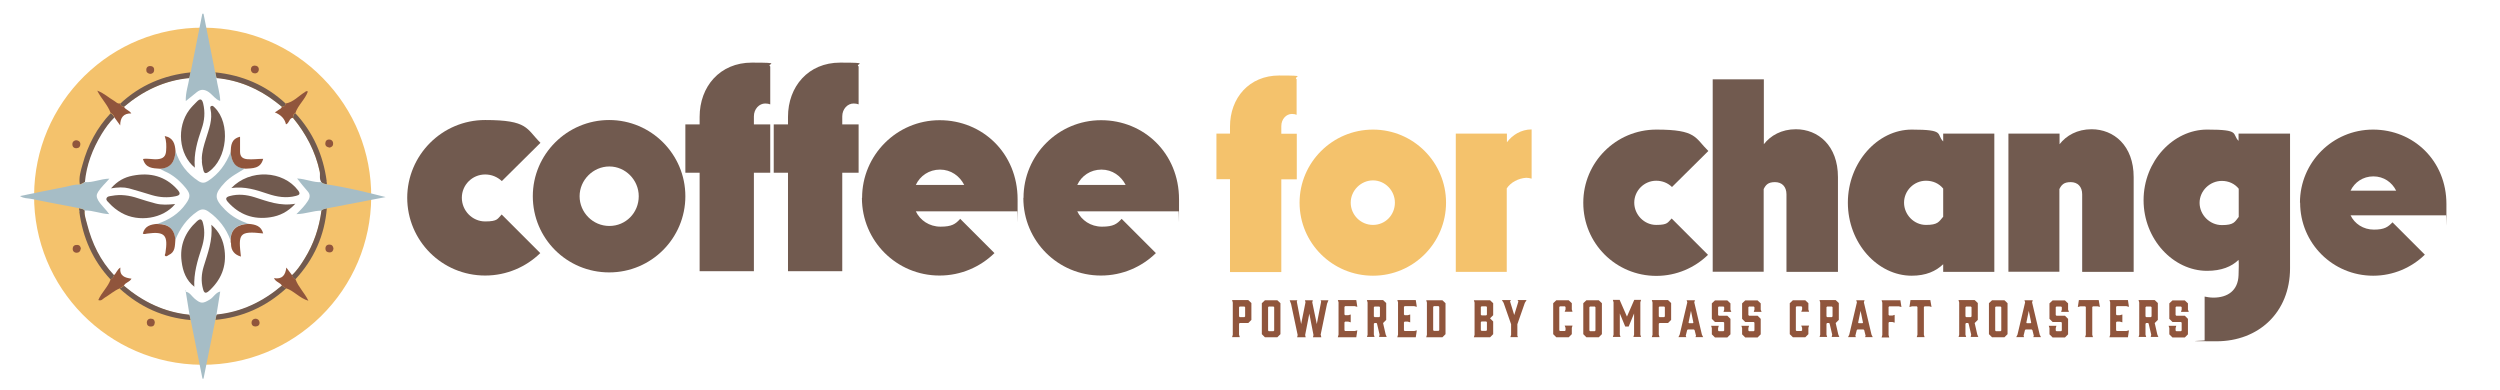 <svg xmlns="http://www.w3.org/2000/svg" id="uuid-775ae703-ce47-4270-beb6-c79a410300ba" viewBox="0 0 1437.2 224.4"><defs><style>.uuid-e8e80f08-06e3-4f90-afc0-a46ad7c9eca3{fill:#f4c26c;}.uuid-e8e80f08-06e3-4f90-afc0-a46ad7c9eca3,.uuid-a32c8605-0eef-4792-a205-6af716c1da97,.uuid-6575ba9e-b775-4a79-8027-d5cdb787df2e,.uuid-f04a27e1-6638-4bad-b9ea-e64234144e05{stroke-width:0px;}.uuid-a32c8605-0eef-4792-a205-6af716c1da97{fill:#90553c;}.uuid-6575ba9e-b775-4a79-8027-d5cdb787df2e{fill:#a6bdc6;}.uuid-f04a27e1-6638-4bad-b9ea-e64234144e05{fill:#715a4f;}</style></defs><path class="uuid-e8e80f08-06e3-4f90-afc0-a46ad7c9eca3" d="M707.1,156.3v-53.3h-7.8v-26.2h7.8v-4c0-16.5,11-29.4,28.3-29.4s7.6.6,10,2.1v20.5c-.6-.3-1.6-.5-2.7-.5-3.2,0-6.1,2.9-6.1,7v4.4h8.9v26.2h-8.9v53.3h-29.4Z"></path><path class="uuid-e8e80f08-06e3-4f90-afc0-a46ad7c9eca3" d="M747.1,116.5c0-23.1,18.9-42,42.2-42s42,18.9,42,42-18.7,42-42,42-42.2-18.7-42.2-42ZM801.9,116.5c0-7-5.7-12.8-12.6-12.8s-12.8,5.8-12.8,12.8,5.7,12.8,12.8,12.8,12.6-5.7,12.6-12.8Z"></path><path class="uuid-e8e80f08-06e3-4f90-afc0-a46ad7c9eca3" d="M836.9,156.3v-79.5h29.4v5c3.1-4.2,8.2-7.4,14.2-7.4v28.3c-1-.3-2.1-.5-3.1-.5-4.5.3-8.9,2.6-11.2,6.1v48h-29.4Z"></path><path class="uuid-f04a27e1-6638-4bad-b9ea-e64234144e05" d="M306.3,112.8c0-24.1,19.7-43.8,43.9-43.8s43.8,19.7,43.8,43.8-19.5,43.8-43.8,43.8-43.9-19.5-43.9-43.8ZM367.2,112.8c0-9.3-7.6-17.1-16.9-17.1s-17.1,7.8-17.1,17.1,7.6,17.1,17.1,17.1,16.9-7.6,16.9-17.1Z"></path><path class="uuid-f04a27e1-6638-4bad-b9ea-e64234144e05" d="M402.2,155.9v-56.6h-8.2v-27.8h8.2v-4.3c0-17.5,11.7-31.2,30-31.2s8.1.7,10.6,2.2v21.8c-.7-.3-1.7-.5-2.9-.5-3.4,0-6.5,3.1-6.5,7.4v4.6h9.4v27.8h-9.4v56.6h-31.2Z"></path><path class="uuid-f04a27e1-6638-4bad-b9ea-e64234144e05" d="M453,155.9v-56.6h-8.2v-27.8h8.2v-4.3c0-17.5,11.7-31.2,30-31.2s8.1.7,10.6,2.2v21.8c-.7-.3-1.7-.5-2.9-.5-3.4,0-6.5,3.1-6.5,7.4v4.6h9.4v27.8h-9.4v56.6h-31.2Z"></path><path class="uuid-f04a27e1-6638-4bad-b9ea-e64234144e05" d="M495.6,113.7c0-24.5,19.9-44.6,44.6-44.6s44.8,19.1,44.8,45.5,0,4.5-.3,6.9h-58.2c2.4,5.1,7.7,8.8,14.2,8.8s8.6-1.5,11.3-4.5l19.7,19.7c-8.1,7.9-19.2,12.9-31.6,12.9-24.7,0-44.6-19.9-44.6-44.6ZM554.3,106.3c-2.6-5.1-7.6-8.8-13.9-8.8s-11.5,3.6-13.9,8.8h27.8Z"></path><path class="uuid-f04a27e1-6638-4bad-b9ea-e64234144e05" d="M588.4,113.7c0-24.5,19.9-44.6,44.6-44.6s44.8,19.1,44.8,45.5,0,4.5-.3,6.9h-58.2c2.4,5.1,7.7,8.8,14.2,8.8s8.6-1.5,11.3-4.5l19.7,19.7c-8.1,7.9-19.2,12.9-31.6,12.9-24.7,0-44.6-19.9-44.6-44.6ZM647.1,106.3c-2.6-5.1-7.6-8.8-13.9-8.8s-11.5,3.6-13.9,8.8h27.8Z"></path><path class="uuid-f04a27e1-6638-4bad-b9ea-e64234144e05" d="M234.1,113.8c0-24.6,20-44.8,44.8-44.8s23.6,5,31.8,13.1l-22.2,22c-2.6-2.4-5.9-3.8-9.6-3.8-7.4,0-13.4,6-13.4,13.4s6,13.6,13.4,13.6,7.1-1.6,9.5-4l22.2,22.2c-8.1,7.9-19.3,12.9-31.7,12.9-24.8,0-44.8-20-44.8-44.8Z"></path><path class="uuid-f04a27e1-6638-4bad-b9ea-e64234144e05" d="M910.2,116.5c0-23.1,18.7-42,42-42s22.1,4.7,29.9,12.3l-20.9,20.7c-2.4-2.3-5.5-3.6-9.1-3.6-6.9,0-12.6,5.7-12.6,12.6s5.7,12.8,12.6,12.8,6.6-1.5,8.9-3.7l20.9,20.9c-7.6,7.4-18.1,12.1-29.7,12.1-23.3,0-42-18.7-42-42Z"></path><path class="uuid-f04a27e1-6638-4bad-b9ea-e64234144e05" d="M984.6,156.3V45.6h29.4v37.3c3.9-5,10.2-8.6,18.4-8.6,12.8,0,24.2,9.4,24.2,27.5v54.5h-29.6v-44.6c0-4.4-2.6-7-6.6-7s-5.3,1.6-6.5,4v47.5h-29.4Z"></path><path class="uuid-f04a27e1-6638-4bad-b9ea-e64234144e05" d="M1062.3,116.5c0-23.1,17.1-42,36.7-42s13.9,2.6,18.1,6.8v-4.5h29.4v79.5h-29.4v-4.4c-4.2,4-9.9,6.6-18.1,6.6-19.6,0-36.7-18.7-36.7-42ZM1117.1,124.6v-16.2c-2.4-2.9-5.8-4.5-9.9-4.5-6.9,0-12.6,5.7-12.6,12.6s5.7,12.8,12.6,12.8,7.4-1.8,9.9-4.7Z"></path><path class="uuid-f04a27e1-6638-4bad-b9ea-e64234144e05" d="M1154.6,156.3v-79.5h29.4v6.1c3.9-5,10.2-8.6,18.4-8.6,12.8,0,24.2,9.4,24.2,27.5v54.5h-29.6v-44.6c0-4.4-2.6-7-6.6-7s-5.3,1.6-6.5,4v47.5h-29.4Z"></path><path class="uuid-f04a27e1-6638-4bad-b9ea-e64234144e05" d="M1322.2,116.5c0-23.1,18.7-42,42-42s42.2,17.9,42.2,42.8,0,4.2-.3,6.5h-54.8c2.3,4.8,7.3,8.2,13.4,8.2s8.1-1.5,10.7-4.2l18.6,18.6c-7.6,7.4-18.1,12.1-29.7,12.1-23.3,0-42-18.7-42-42ZM1377.5,109.6c-2.4-4.8-7.1-8.2-13.1-8.2s-10.8,3.4-13.1,8.2h26.2Z"></path><path class="uuid-f04a27e1-6638-4bad-b9ea-e64234144e05" d="M1267.4,195.6v-25.1c1,.2,3.1.6,5,.6,8.2,0,14.2-4,14.5-12.9s0-8.2,0-8.5v-.3c-4,3.9-9.9,6.3-18.1,6.3-19.4,0-36.5-18.1-36.5-40.6s17.1-40.6,36.5-40.6,14.1,2.4,18.1,6.5v-4.2h29.6v77.4c0,25.4-18.1,42-42.3,42s-5.2-.3-6.8-.6ZM1287,124.7v-16.2c-2.3-2.9-5.8-4.5-9.7-4.5-6.9,0-12.8,5.7-12.8,12.6s5.8,12.8,12.8,12.8,7.4-1.8,9.7-4.7Z"></path><path class="uuid-a32c8605-0eef-4792-a205-6af716c1da97" d="M712.7,193.8h-4.4l.4-1.3v-18.6l-.4-1.4h9.3l1.8,1.7v9.7l-1.8,1.8h-4.9l-.4.4v6.3l.4,1.3ZM712.7,182.3h2.7l.4-.4v-5.3l-.4-.4h-2.7l-.4.4v5.3l.4.4Z"></path><path class="uuid-a32c8605-0eef-4792-a205-6af716c1da97" d="M736.1,174.3v17.8l-1.8,1.8h-7.1l-1.8-1.8v-17.8l1.8-1.7h7.1l1.8,1.7ZM732.1,176.2h-2.7l-.4.4v13.4l.4.4h2.7l.4-.4v-13.4l-.4-.4Z"></path><path class="uuid-a32c8605-0eef-4792-a205-6af716c1da97" d="M759.3,192.6l.3,1.3h-4.8l.3-1.3-2.4-12.3-2.4,12.3.3,1.3h-4.9l.3-1.3-3.8-17.9-.8-2.1h4.4l-.3.8,2.5,12.9,2.5-12.5-.3-1.2h4.5l-.3,1.2,2.6,12.5,2.5-12.9-.3-.8h4.5l-.8,2-3.7,17.9Z"></path><path class="uuid-a32c8605-0eef-4792-a205-6af716c1da97" d="M769.1,193.8l.4-1.4v-18.6l-.4-1.3h10.6l.6,3.9-1.5-.4h-5.5l-.4.4v4.4l.4.4h1.8l1.4-.4v4.5l-1.4-.4h-1.8l-.4.4v4.6l.4.4h5.5l1.5-.4-.6,4h-10.6Z"></path><path class="uuid-a32c8605-0eef-4792-a205-6af716c1da97" d="M785.8,193.8l.4-1.3v-18.6l-.4-1.4h9.3l1.8,1.7v9.7l-1.8,1.8,1.5,6.6.6,1.4h-4.4l.3-1.3-1.5-6.4-.3-.3h-1.1l-.4.4v6.3l.4,1.3h-4.4ZM792.9,182.3l.4-.4v-5.3l-.4-.4h-2.7l-.4.4v5.3l.4.4h2.7Z"></path><path class="uuid-a32c8605-0eef-4792-a205-6af716c1da97" d="M803.3,193.8l.4-1.4v-18.6l-.4-1.3h10.6l.6,3.9-1.5-.4h-5.5l-.4.4v4.4l.4.4h1.8l1.4-.4v4.5l-1.4-.4h-1.8l-.4.4v4.6l.4.4h5.5l1.5-.4-.6,4h-10.6Z"></path><path class="uuid-a32c8605-0eef-4792-a205-6af716c1da97" d="M819.9,172.6h9.3l1.8,1.7v17.8l-1.8,1.8h-9.3l.4-1.4v-18.6l-.4-1.3ZM823.9,189.8l.4.4h2.7l.4-.4v-13.4l-.4-.4h-2.7l-.4.4v13.4Z"></path><path class="uuid-a32c8605-0eef-4792-a205-6af716c1da97" d="M847.3,172.6h9.3l1.8,1.7v6.9l-1.8,1.8,1.8,1.8v7.3l-1.8,1.8h-9.3l.4-1.4v-18.6l-.4-1.3ZM851.3,180.9l.4.4h2.7l.4-.4v-4.4l-.4-.4h-2.7l-.4.4v4.4ZM854.4,184.8h-2.7l-.4.4v4.6l.4.4h2.7l.4-.4v-4.6l-.4-.4Z"></path><path class="uuid-a32c8605-0eef-4792-a205-6af716c1da97" d="M872.2,192.5l.4,1.3h-4.3l.4-1.3v-6.1l-4.3-12.3-1-1.6h5.2l-.5.8,2.4,7.8,2.4-7.8-.5-.8h5.2l-1,1.6-4.3,12.3v6.1Z"></path><path class="uuid-a32c8605-0eef-4792-a205-6af716c1da97" d="M892.9,192.1v-17.8l1.8-1.7h7.1l1.8,1.7v3.6l.4,1.3h-4.5l.5-1.3v-1.4l-.4-.4h-2.8l-.4.4v13.4l.4.4h2.8l.4-.4v-1.4l-.5-1.3h4.5l-.4,1.3v3.6l-1.8,1.8h-7.1l-1.8-1.8Z"></path><path class="uuid-a32c8605-0eef-4792-a205-6af716c1da97" d="M920.9,174.3v17.8l-1.8,1.8h-7.1l-1.8-1.8v-17.8l1.8-1.7h7.1l1.8,1.7ZM916.8,176.2h-2.7l-.4.4v13.4l.4.4h2.7l.4-.4v-13.4l-.4-.4Z"></path><path class="uuid-a32c8605-0eef-4792-a205-6af716c1da97" d="M936.5,187.7h-2.2l-3.1-7.5v12.2l.4,1.3h-4.4l.4-1.3v-18.6l-.4-1.4h3.9l4.2,9.6,4.2-9.6h3.9l-.4,1.4v18.6l.4,1.3h-4.4l.4-1.3v-12.2l-3.1,7.5Z"></path><path class="uuid-a32c8605-0eef-4792-a205-6af716c1da97" d="M954,193.8h-4.4l.4-1.3v-18.6l-.4-1.4h9.3l1.8,1.7v9.7l-1.8,1.8h-4.9l-.4.4v6.3l.4,1.3ZM954,182.3h2.7l.4-.4v-5.3l-.4-.4h-2.7l-.4.4v5.3l.4.4Z"></path><path class="uuid-a32c8605-0eef-4792-a205-6af716c1da97" d="M979.2,193.8h-4.5l.3-.8-.8-3.2-.4-.4h-3.5l-.4.4-.8,3.2.3.8h-4.5l.7-1.4,4.4-18.6-.4-1.2h4.8l-.4,1.2,4.4,18.6.7,1.4ZM971.1,185.8h2.1l.3-.3-1.4-6.8-1.4,6.8.3.3Z"></path><path class="uuid-a32c8605-0eef-4792-a205-6af716c1da97" d="M995.3,179.3h-4.5l.4-1.3v-1.4l-.4-.4h-2.7l-.4.4v4.5l.4.4h4.9l1.8,1.8v8.9l-1.8,1.8h-7.1l-1.8-1.8v-3.6l-.4-1.3h4.4l-.4,1.3v1.4l.4.4h2.7l.4-.4v-4.5l-.4-.4h-4.9l-1.8-1.8v-8.9l1.8-1.7h7.1l1.8,1.7v3.6l.5,1.3Z"></path><path class="uuid-a32c8605-0eef-4792-a205-6af716c1da97" d="M1012.7,179.3h-4.5l.4-1.3v-1.4l-.4-.4h-2.7l-.4.4v4.5l.4.4h4.9l1.8,1.8v8.9l-1.8,1.8h-7.1l-1.8-1.8v-3.6l-.4-1.3h4.4l-.4,1.3v1.4l.4.4h2.7l.4-.4v-4.5l-.4-.4h-4.9l-1.8-1.8v-8.9l1.8-1.7h7.1l1.8,1.7v3.6l.5,1.3Z"></path><path class="uuid-a32c8605-0eef-4792-a205-6af716c1da97" d="M1028.9,192.1v-17.8l1.8-1.7h7.1l1.8,1.7v3.6l.4,1.3h-4.5l.5-1.3v-1.4l-.4-.4h-2.8l-.4.4v13.4l.4.4h2.8l.4-.4v-1.4l-.5-1.3h4.5l-.4,1.3v3.6l-1.8,1.8h-7.1l-1.8-1.8Z"></path><path class="uuid-a32c8605-0eef-4792-a205-6af716c1da97" d="M1046,193.8l.4-1.3v-18.6l-.4-1.4h9.3l1.8,1.7v9.7l-1.8,1.8,1.5,6.6.6,1.4h-4.4l.3-1.3-1.5-6.4-.3-.3h-1.1l-.4.4v6.3l.4,1.3h-4.4ZM1053.1,182.3l.4-.4v-5.3l-.4-.4h-2.7l-.4.4v5.3l.4.4h2.7Z"></path><path class="uuid-a32c8605-0eef-4792-a205-6af716c1da97" d="M1076.7,193.8h-4.5l.3-.8-.8-3.2-.4-.4h-3.5l-.4.4-.8,3.2.3.8h-4.5l.7-1.4,4.4-18.6-.4-1.2h4.8l-.4,1.2,4.4,18.6.7,1.4ZM1068.6,185.8h2.1l.3-.3-1.4-6.8-1.4,6.8.3.3Z"></path><path class="uuid-a32c8605-0eef-4792-a205-6af716c1da97" d="M1081.9,172.6h10.6l.6,3.9-1.5-.4h-5.5l-.4.4v4.5l.4.4h1.8l1.3-.4v4.5l-1.3-.4h-1.8l-.4.4v7.1l.4,1.4h-4.4l.4-1.4v-18.6l-.4-1.3Z"></path><path class="uuid-a32c8605-0eef-4792-a205-6af716c1da97" d="M1110.6,176.5l-1.5-.4h-2.7l-.4.4v16l.4,1.3h-4.5l.4-1.3v-16l-.4-.4h-2.7l-1.5.4.6-4h11.4l.7,4Z"></path><path class="uuid-a32c8605-0eef-4792-a205-6af716c1da97" d="M1125.9,193.8l.4-1.3v-18.6l-.4-1.4h9.3l1.8,1.7v9.7l-1.8,1.8,1.5,6.6.6,1.4h-4.4l.3-1.3-1.5-6.4-.3-.3h-1.1l-.4.4v6.3l.4,1.3h-4.4ZM1133,182.3l.4-.4v-5.3l-.4-.4h-2.7l-.4.4v5.3l.4.4h2.7Z"></path><path class="uuid-a32c8605-0eef-4792-a205-6af716c1da97" d="M1154.1,174.3v17.8l-1.8,1.8h-7.1l-1.8-1.8v-17.8l1.8-1.7h7.1l1.8,1.7ZM1150.1,176.2h-2.7l-.4.4v13.4l.4.4h2.7l.4-.4v-13.4l-.4-.4Z"></path><path class="uuid-a32c8605-0eef-4792-a205-6af716c1da97" d="M1173.4,193.8h-4.5l.3-.8-.8-3.2-.4-.4h-3.5l-.4.4-.8,3.2.3.8h-4.5l.7-1.4,4.4-18.6-.4-1.2h4.8l-.4,1.2,4.4,18.6.7,1.4ZM1165.3,185.8h2.1l.3-.3-1.4-6.8-1.4,6.8.3.3Z"></path><path class="uuid-a32c8605-0eef-4792-a205-6af716c1da97" d="M1189.4,179.3h-4.5l.4-1.3v-1.4l-.4-.4h-2.7l-.4.4v4.5l.4.4h4.9l1.8,1.8v8.9l-1.8,1.8h-7.1l-1.8-1.8v-3.6l-.4-1.3h4.4l-.4,1.3v1.4l.4.4h2.7l.4-.4v-4.5l-.4-.4h-4.9l-1.8-1.8v-8.9l1.8-1.7h7.1l1.8,1.7v3.6l.5,1.3Z"></path><path class="uuid-a32c8605-0eef-4792-a205-6af716c1da97" d="M1207.4,176.5l-1.5-.4h-2.7l-.4.4v16l.4,1.3h-4.5l.4-1.3v-16l-.4-.4h-2.7l-1.5.4.6-4h11.4l.7,4Z"></path><path class="uuid-a32c8605-0eef-4792-a205-6af716c1da97" d="M1212.7,193.8l.4-1.4v-18.6l-.4-1.3h10.6l.6,3.9-1.5-.4h-5.5l-.4.4v4.4l.4.4h1.8l1.4-.4v4.5l-1.4-.4h-1.8l-.4.4v4.6l.4.4h5.5l1.5-.4-.6,4h-10.6Z"></path><path class="uuid-a32c8605-0eef-4792-a205-6af716c1da97" d="M1229.4,193.8l.4-1.3v-18.6l-.4-1.4h9.3l1.8,1.7v9.7l-1.8,1.8,1.5,6.6.6,1.4h-4.4l.3-1.3-1.5-6.4-.3-.3h-1.1l-.4.4v6.3l.4,1.3h-4.4ZM1236.5,182.3l.4-.4v-5.3l-.4-.4h-2.7l-.4.4v5.3l.4.4h2.7Z"></path><path class="uuid-a32c8605-0eef-4792-a205-6af716c1da97" d="M1258.3,179.3h-4.5l.4-1.3v-1.4l-.4-.4h-2.7l-.4.4v4.5l.4.4h4.9l1.8,1.8v8.9l-1.8,1.8h-7.1l-1.8-1.8v-3.6l-.4-1.3h4.4l-.4,1.3v1.4l.4.4h2.7l.4-.4v-4.5l-.4-.4h-4.9l-1.8-1.8v-8.9l1.8-1.7h7.1l1.8,1.7v3.6l.5,1.3Z"></path><path class="uuid-e8e80f08-06e3-4f90-afc0-a46ad7c9eca3" d="M116.7,209.7c-.3,0-.6,0-1,0h0c-53.4-.4-96.5-44.2-96.1-97.6.2-26,10.5-50.3,29-68.5,18.3-17.9,42.3-27.7,67.8-27.7s.5,0,.8,0c26,.2,50.3,10.5,68.4,29,18.1,18.4,28,42.8,27.8,68.6-.2,25.9-10.5,50.2-29,68.4-18.3,17.9-42.3,27.8-67.8,27.8ZM116.8,44.2c-18.4,0-35.6,7.1-48.6,20-13,12.9-20.2,30.1-20.3,48.4,0,18.5,7.1,35.8,20.1,48.8,13,13,30.2,20.1,48.6,20.2h0c37.8,0,68.6-30.7,68.7-68.6,0-37.8-30.6-68.7-68.3-68.8,0,0-.1,0-.2,0Z"></path><path class="uuid-f04a27e1-6638-4bad-b9ea-e64234144e05" d="M184.7,121c.9-.9,2-1,3.2-1.3-1.3,15.7-7.4,29.3-18.1,40.9-1-.6-1.8-1.2-2-2.4,3-2.7,5.2-6.1,7.3-9.5,5.3-8.5,8.4-17.8,9.7-27.7Z"></path><path class="uuid-f04a27e1-6638-4bad-b9ea-e64234144e05" d="M45.6,119.7c1.1.3,2.3.4,3.1,1.3-.4,2.8.8,5.3,1.4,7.9,2.8,11,7.6,21,15.5,29.3-.2,1.2-1.1,1.9-2,2.5-10.3-11-16-24.1-18-39,0,0,.1-.2.1-.3,0-.2-.1-.4-.2-.5,0-.4,0-.8,0-1.2Z"></path><path class="uuid-f04a27e1-6638-4bad-b9ea-e64234144e05" d="M187.9,106c-1.1-.3-2.4-.4-3.2-1.3-1.3-1.9-.5-4.1-.9-6.1-2.5-11.6-7.9-21.7-15.3-30.8,0-1.2.2-2.2,1.3-2.7,10.2,11,16,24.1,18,39,0,0-.1.2-.1.3,0,.2.1.4.2.6,0,.4,0,.8,0,1.2Z"></path><path class="uuid-f04a27e1-6638-4bad-b9ea-e64234144e05" d="M108.9,180.8c.2,1.1.5,2.1.7,3.2-15.7-1.4-29.2-7.5-40.8-18.1.8-.5,1.7-1.1,2.5-1.6,10.9,9.2,23.2,15.2,37.5,16.6Z"></path><path class="uuid-f04a27e1-6638-4bad-b9ea-e64234144e05" d="M48.7,104.7c-.9.5-1.9.9-2.8,1.4-.7-4.1.5-7.9,1.6-11.7,3-11,8.2-20.9,16.1-29.3,1,.6,1.8,1.3,2.1,2.5-2.9,2.8-5.2,6.1-7.3,9.5-5.2,8.6-8.7,17.7-9.6,27.7Z"></path><path class="uuid-f04a27e1-6638-4bad-b9ea-e64234144e05" d="M123.8,184c.2-1.1.5-2.1.7-3.2,14.3-1.4,26.6-7.4,37.5-16.6.8.5,1.7,1.1,2.5,1.6-11.6,10.6-25.2,16.7-40.8,18.1Z"></path><path class="uuid-f04a27e1-6638-4bad-b9ea-e64234144e05" d="M109.6,41.6c-.2,1.1-.5,2.2-.7,3.3-14.4,1.3-26.7,7.3-37.6,16.5-1.2,0-2-.6-2.1-1.9,11.4-10.6,25-16.3,40.4-17.9Z"></path><path class="uuid-f04a27e1-6638-4bad-b9ea-e64234144e05" d="M124.5,44.9c-.2-1.1-.5-2.2-.7-3.3,15.4,1.6,29,7.3,40.4,17.9,0,1.3-.8,1.9-2.1,1.9-1.1-.9-2.2-1.8-3.3-2.6-10.1-7.8-21.4-12.7-34.3-13.9Z"></path><path class="uuid-6575ba9e-b775-4a79-8027-d5cdb787df2e" d="M45.5,120.9c0,.2.1.4.2.5,0,0,0,.2-.1.3,0-.2-.2-.4-.3-.6,0,0,.1-.2.2-.3Z"></path><path class="uuid-6575ba9e-b775-4a79-8027-d5cdb787df2e" d="M187.9,106c11.3,1.7,22.5,4.4,33.8,7.3-11.3,2.2-22.6,4.3-33.8,6.5-1.1.3-2.3.4-3.2,1.3-4.6,0-9,1.9-14.3,2,2.7-2.7,4.9-4.9,6.6-7.6,1.3-2,1.5-3.8-.3-5.7-2-2.2-3.8-4.6-5.9-7.2,5,.2,9.3,2.4,13.9,2.1.9,1,2.1,1,3.2,1.3Z"></path><path class="uuid-6575ba9e-b775-4a79-8027-d5cdb787df2e" d="M109.6,41.6c2.2-11.2,4.5-22.4,6.7-33.7.2,0,.5,0,.7,0,2.2,11.2,4.5,22.5,6.7,33.7.2,1.1.5,2.2.7,3.3.6,4.3,2,8.5,2.2,12.9l-.2.2c-2.6-.9-4.1-3.4-6.3-5-2.5-1.7-4.7-1.9-7,0-1.9,1.6-3.9,3.2-6.3,5.1-.2-5,1.5-9.1,2-13.3.2-1.1.5-2.2.7-3.3Z"></path><path class="uuid-6575ba9e-b775-4a79-8027-d5cdb787df2e" d="M45.6,119.7c-9.3-1.8-18.6-3.5-27.9-5.4-1.9-.4-4-.1-6.2-1.6,8.6-1.8,16.9-3.5,25.2-5.1,3.1-.6,6.1-1.7,9.4-1.5.9-.5,1.9-.9,2.8-1.4,4.6.3,8.9-1.9,14-2-2.4,2.8-4.8,4.9-6.5,7.6-1.1,1.7-1,3,0,4.8,1.7,2.9,4.3,5,6.4,8-5.1-.2-9.3-2.2-14-2.1-.9-.9-2-1-3.1-1.3Z"></path><path class="uuid-6575ba9e-b775-4a79-8027-d5cdb787df2e" d="M123.8,184c-2.3,11.2-4.5,22.5-6.8,33.7-.2,0-.4,0-.6,0-2.3-11.3-4.5-22.5-6.8-33.8-.2-1.1-.5-2.1-.7-3.2-.7-4.3-1.4-8.7-2.1-13h0c2.4.4,3.4,2.6,5.1,4,3.6,3,4.7,2.9,8.7.5,2.2-1.3,3.3-4,6-4.6h0c-.7,4.4-1.4,8.7-2.1,13-.2,1.1-.5,2.1-.7,3.2Z"></path><path class="uuid-6575ba9e-b775-4a79-8027-d5cdb787df2e" d="M90.4,128.7c6.6-2.2,12.3-5.7,16.4-11.5,2.7-3.8,2.9-5.5,0-9.1-3.4-4.1-7.3-7.6-12.3-9.7-1-.4-1.8-1-2.7-1.5,6.6-.2,8.8-4.3,9.1-10.2,2.2,7.4,6.7,13.1,13.2,17.4,2,1.3,3.5,1.2,5.4,0,6.3-4.1,10.4-9.8,13.1-16.7.5,5.1,2.3,9.2,8.3,9.4-3.9,2.5-8.1,4.5-11.5,8-6.4,6.8-6.5,9.2,0,15.8,3.8,3.8,8.4,6.4,13.5,8-6.1.3-10.3,2.7-10.4,9.5-2.5-6.8-6.7-12.3-12.7-16.5-2.3-1.6-4.1-1.6-6.4,0-6,4.1-10,9.8-12.7,16.5-.3-6.5-3.9-9.4-10.1-9.4-.1,0-.2,0-.3-.1Z"></path><path class="uuid-f04a27e1-6638-4bad-b9ea-e64234144e05" d="M112,96.4c-9.3-7.6-10.6-23.3-3.2-33.2,1.3-1.7,2.8-3.2,4.3-4.7,1.8-1.9,3-1.9,3.7,1,1.2,5,.8,9.8-.9,14.6-2.4,7-4.6,14.1-3.9,22.3Z"></path><path class="uuid-f04a27e1-6638-4bad-b9ea-e64234144e05" d="M116,91.7c0-4.3,1.2-8.1,2.4-11.9,1.7-5.6,4-11.1,2.6-17.1-.1-.6-.4-1.5.6-1.8.8-.3,1.2.4,1.8.9,9.3,9.2,7.3,29.6-3.5,37-1.7,1.2-2.5.9-3-1-.5-2.1-1-4.1-.8-6.1Z"></path><path class="uuid-f04a27e1-6638-4bad-b9ea-e64234144e05" d="M169.8,117.1c-4.4,4.8-9.1,7-14.4,7.8-9.7,1.5-17.9-1.5-24.4-8.8-1.6-1.8-1.2-2.8,1.1-3.4,4.8-1.3,9.6-.8,14.3.7,7.3,2.3,14.6,5.3,23.5,3.7Z"></path><path class="uuid-f04a27e1-6638-4bad-b9ea-e64234144e05" d="M100.7,117.3c-7,8.5-21,10.6-30.8,5.1-2.7-1.5-5.1-3.4-7.2-5.7-.7-.8-1.8-1.5-1.5-2.6.4-1.3,1.9-1.3,3-1.5,5.2-1,10.2-.3,15.2,1.4,3.3,1.1,6.7,2.1,10.1,3,3.5.9,7,.7,11.1.3Z"></path><path class="uuid-f04a27e1-6638-4bad-b9ea-e64234144e05" d="M63.7,108.4c3.8-4.4,7.9-6.5,12.5-7.4,10.1-2,18.9.2,25.9,8.1,1.7,2,1.7,3.1-1.1,3.7-4.6,1-9.1.7-13.6-.6-4.4-1.3-8.7-2.7-13.2-3.9-3.1-.8-6.4-.7-10.5,0Z"></path><path class="uuid-f04a27e1-6638-4bad-b9ea-e64234144e05" d="M132.9,108.2c10.7-11.3,29.9-10.2,38.5,1.3,1.4,1.9.8,2.6-1.2,3.1-5.6,1.5-11,.6-16.3-1.2-6.6-2.2-13.1-4.4-21-3.3Z"></path><path class="uuid-f04a27e1-6638-4bad-b9ea-e64234144e05" d="M111.8,164.9c-4.8-3.7-6.7-8.9-7.4-14.6-1.2-9.2,2-16.9,8.8-23.1,1.9-1.7,2.9-1.4,3.5,1.1,1.3,4.9.7,9.6-.8,14.3-2.4,7.3-4.6,14.6-4.2,22.4h0Z"></path><path class="uuid-f04a27e1-6638-4bad-b9ea-e64234144e05" d="M121.5,129.2c4.9,4.3,6.9,9.1,7.6,14.6,1.2,9.4-2,17.1-8.9,23.4-2,1.8-2.9,1.3-3.5-1.1-1.2-4.3-.9-8.6.4-12.9,2.3-7.6,5.3-15,4.4-24Z"></path><path class="uuid-a32c8605-0eef-4792-a205-6af716c1da97" d="M162.1,61.4c1.2,0,2-.6,2.1-1.9,4.5-.8,7.4-4.3,11-6.5.5-.3.7-.9,1.8-.4-1.6,4.6-5.7,7.8-7.2,12.4-1.2.5-1.4,1.5-1.3,2.7-2.3.1-2.1,3.1-4.1,3.8q-1-4.7-6.4-6.9c.8-.5,1.5-.9,2.1-1.4.7-.5,1.7-.8,2-1.9Z"></path><path class="uuid-a32c8605-0eef-4792-a205-6af716c1da97" d="M69.2,59.5c.1,1.3.9,1.9,2.1,1.9.8,1.7,2.9,1.9,4.2,3.8-4.4-.1-6.4,2.3-6.4,6.9-1.5-2.1-2.5-3.4-3.4-4.7-.2-1.2-1.1-1.9-2.1-2.5-1.7-4.7-5.4-8.1-7.7-12.8,3.8,1.4,6.5,4,9.6,5.8,1.2.7,2.1,2,3.7,1.5Z"></path><path class="uuid-a32c8605-0eef-4792-a205-6af716c1da97" d="M164.6,165.9c-.8-.5-1.7-1.1-2.5-1.6-.9-1.9-3.5-2-4.6-4.4,4.7.8,6.6-1.7,7.1-6.1,1.3,1.8,2.3,3.1,3.3,4.4.2,1.2,1.1,1.9,2,2.4,1.6,4.4,5.1,7.6,7.4,12.3-5.1-1.5-8.2-5.6-12.6-7.1Z"></path><path class="uuid-a32c8605-0eef-4792-a205-6af716c1da97" d="M71.3,164.2c-.8.5-1.7,1.1-2.5,1.6-3.2,1.3-5.8,3.7-8.7,5.4-1,.6-1.8,2-3.6,1.3,1.8-4.3,5.6-7.5,7.1-11.9,1-.6,1.8-1.2,2-2.5,1.3-1.1,1.7-3.1,3.6-4.3-.6,4.9,2.6,5.9,6.4,6.4-1.1,2-3.4,2.1-4.3,3.9Z"></path><path class="uuid-a32c8605-0eef-4792-a205-6af716c1da97" d="M46.4,143.1c-.2,1.4-1,2.2-2.3,2.2-1.4,0-2.4-.9-2.3-2.4.1-1.6,1.2-2.2,2.7-2.1,1.4.1,1.9,1.1,2,2.3Z"></path><path class="uuid-a32c8605-0eef-4792-a205-6af716c1da97" d="M189.3,84.8c-1.2-.2-2.2-.7-2.3-2.1,0-1.6.8-2.5,2.2-2.5,1.4,0,2.4,1,2.3,2.5,0,1.3-1,2-2.3,2.2Z"></path><path class="uuid-a32c8605-0eef-4792-a205-6af716c1da97" d="M89,185.3c-.1,1.6-.8,2.5-2.4,2.4-1.4,0-2.2-.9-2.2-2.2,0-1.4.9-2.4,2.4-2.3,1.4,0,2.1.8,2.2,2.1Z"></path><path class="uuid-a32c8605-0eef-4792-a205-6af716c1da97" d="M191.7,142.9c-.1,1.3-.8,2.2-2.2,2.2-1.4,0-2.3-.6-2.4-2-.1-1.5.7-2.5,2.3-2.5,1.4,0,2.1.8,2.3,2.2Z"></path><path class="uuid-a32c8605-0eef-4792-a205-6af716c1da97" d="M43.7,80.6c1.5.1,2.4.8,2.5,2.2,0,1.4-.7,2.3-2.1,2.4-1.5.1-2.5-.7-2.5-2.3,0-1.4.9-2.1,2.1-2.3Z"></path><path class="uuid-a32c8605-0eef-4792-a205-6af716c1da97" d="M146.7,183.2c1.4,0,2.3.7,2.5,2,.2,1.6-.8,2.4-2.3,2.5-1.4,0-2.3-.8-2.3-2.2,0-1.3.8-2.1,2.1-2.3Z"></path><path class="uuid-a32c8605-0eef-4792-a205-6af716c1da97" d="M144.2,40.2c0-1.6.8-2.4,2.1-2.5,1.5,0,2.5.8,2.5,2.2,0,1.3-.8,2.2-2.1,2.3-1.5,0-2.3-.8-2.5-2.1Z"></path><path class="uuid-a32c8605-0eef-4792-a205-6af716c1da97" d="M86.1,42.4c-1.3-.2-2.1-1-2-2.3,0-1.5,1.1-2.3,2.6-2.1,1.4.1,2.1,1.2,1.9,2.5-.1,1.3-1.1,2-2.5,2Z"></path><path class="uuid-a32c8605-0eef-4792-a205-6af716c1da97" d="M100.9,86.8c-.3,5.8-2.5,10-9.1,10.2-4-.3-8.1-.2-9.6-5.6,2.8-.5,5.7.4,8.5.1,3.2-.3,4.6-1.7,4.8-4.8.2-2.8.2-5.6-.8-8.5,5,1,5.9,4.6,6.2,8.6Z"></path><path class="uuid-a32c8605-0eef-4792-a205-6af716c1da97" d="M140.9,96.9c-6.1-.2-7.8-4.3-8.3-9.4.2-3.8.2-7.6,5.4-8.9,0,2.9,0,5.8,0,8.6,0,2.7,1.3,4,4,4.3,3.1.3,6.1-.2,9.3-.2-1.5,5.8-6.1,5.4-10.3,5.7Z"></path><path class="uuid-a32c8605-0eef-4792-a205-6af716c1da97" d="M132.6,138.2c0-6.9,4.3-9.2,10.4-9.5,3.8.3,7.2,1.2,8.3,5.5-14.1-1.6-14.3.3-12.8,13.3-3.7-1.1-5.7-3.4-5.7-7.4,0-.1.1-.2,0-.3,0-.2-.2-.4-.2-.6,0-.4,0-.7,0-1.1Z"></path><path class="uuid-a32c8605-0eef-4792-a205-6af716c1da97" d="M90.4,128.7c.1,0,.2.1.3.1,6.2,0,9.8,2.9,10.1,9.4-.3,3.2,0,6.7-3.8,8.4-.6.3-1.2,1-1.9.6-.8-.5,0-1.2,0-1.8,1.5-9.9.1-12.6-10.6-11.1-.8.1-1.6.5-2.4,0,1.1-4.4,4.5-5.3,8.3-5.6Z"></path><path class="uuid-6575ba9e-b775-4a79-8027-d5cdb787df2e" d="M106.8,167.8c-.2-.3-.3-.5-.5-.8,0,0,.2-.1.2-.2.1.3.2.6.3.9,0,0,0,0,0,0Z"></path><path class="uuid-f04a27e1-6638-4bad-b9ea-e64234144e05" d="M111.7,165c0,0,.2,0,.2,0,0,0-.1,0-.2-.1h0Z"></path></svg>